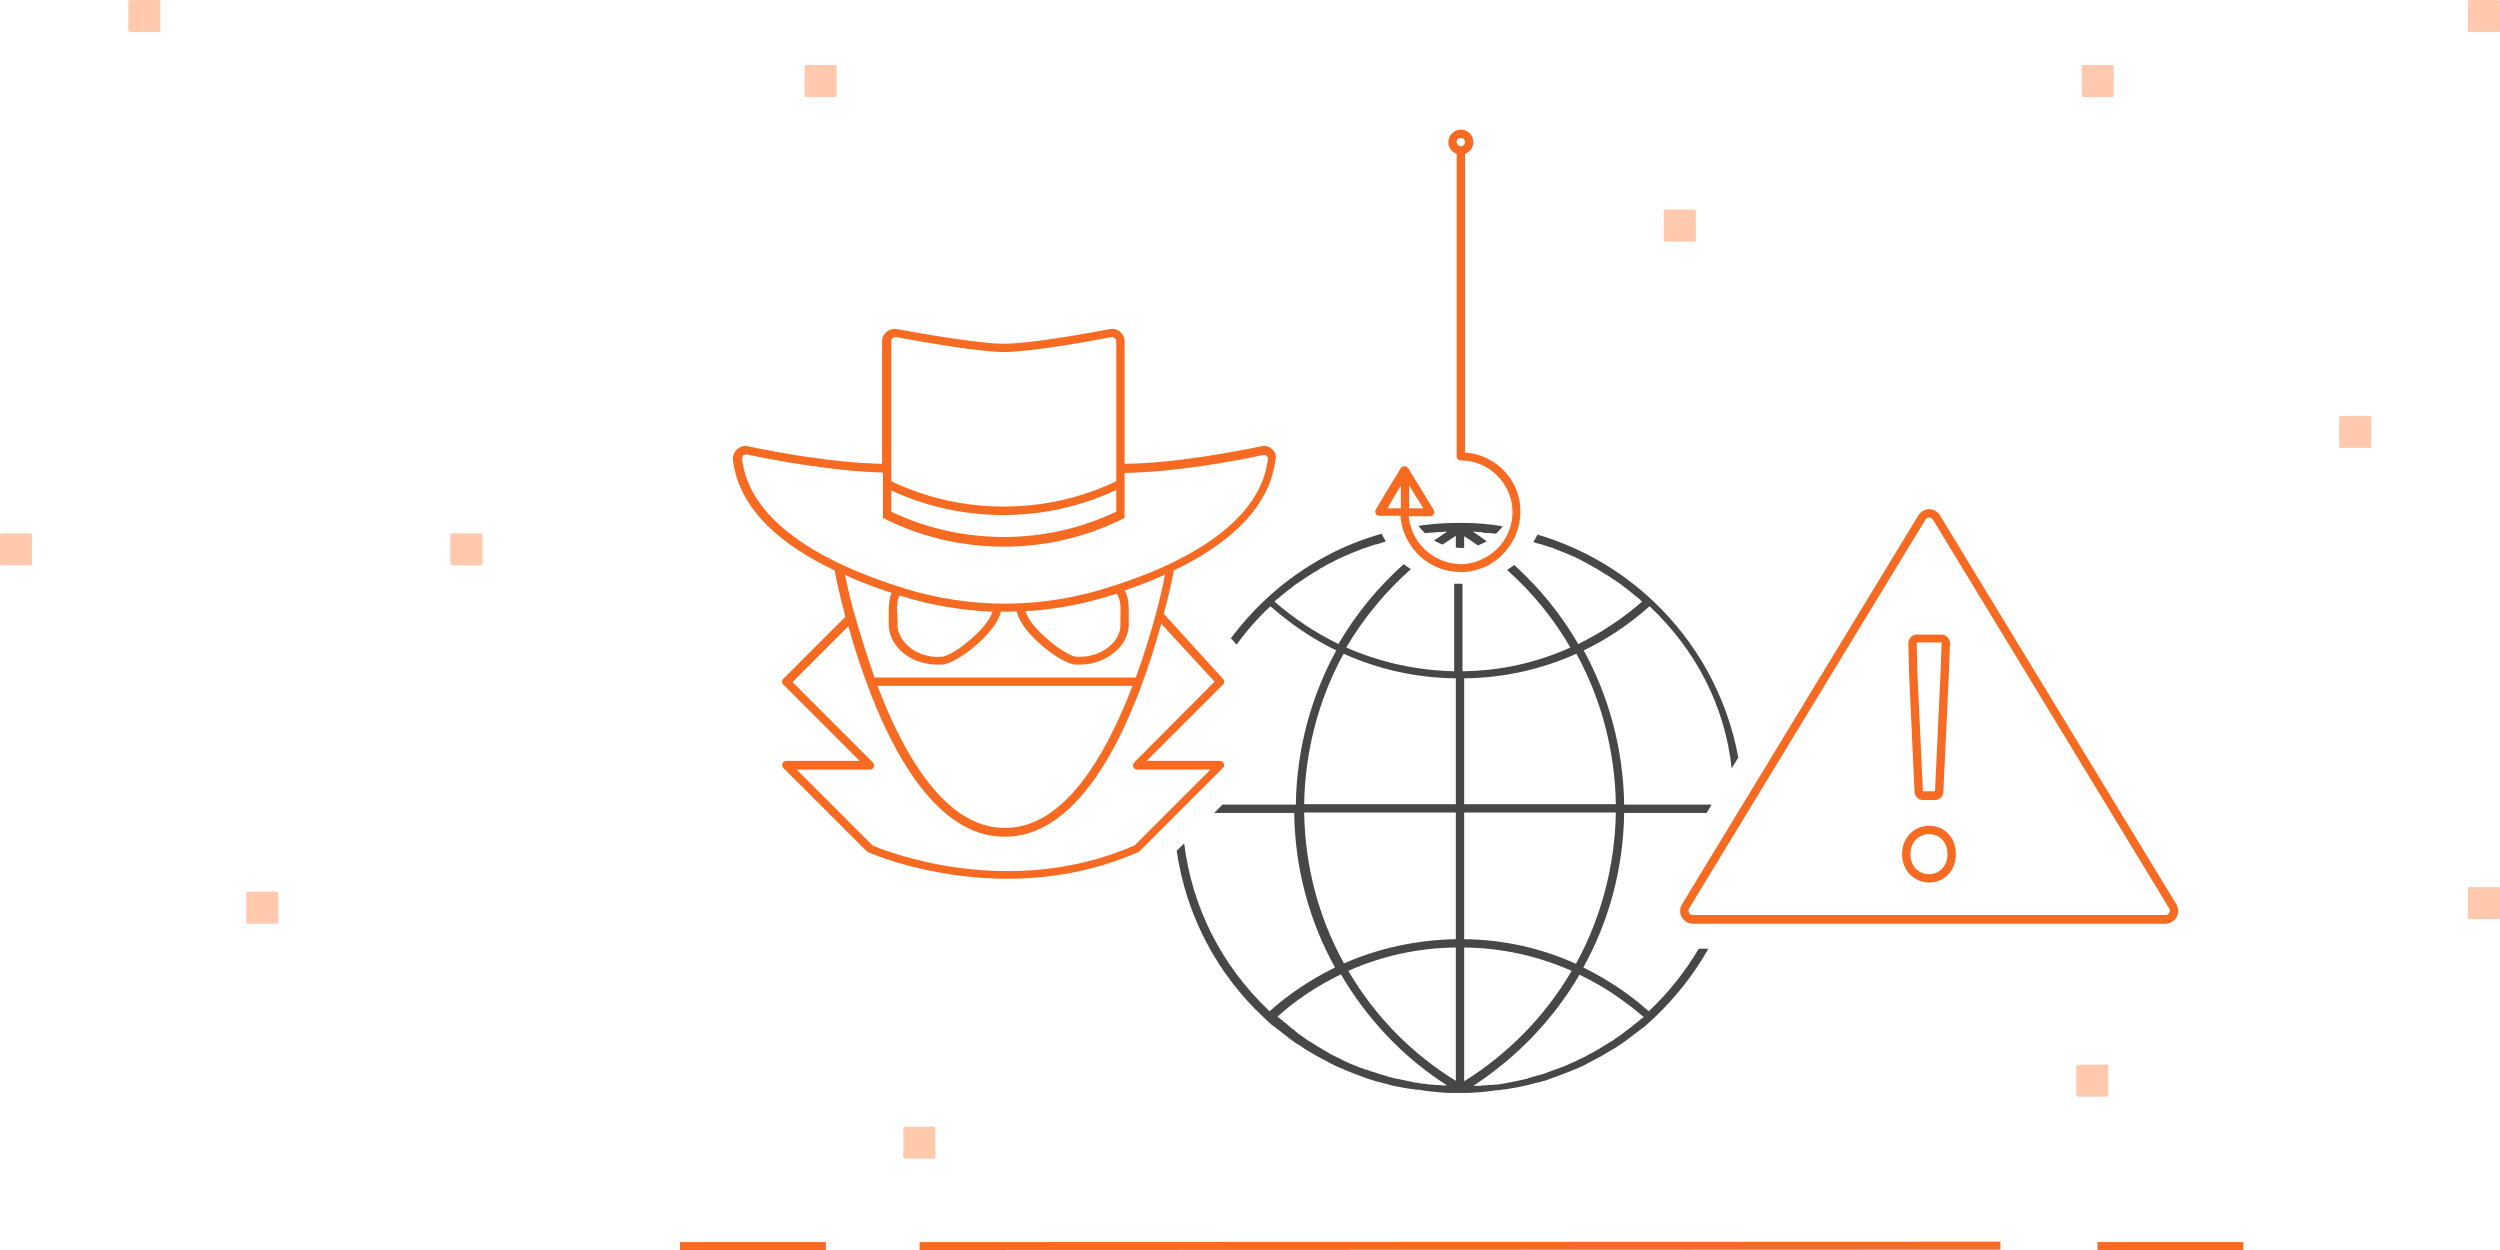 <svg width="600" height="300" viewBox="0 0 600 300" fill="none" xmlns="http://www.w3.org/2000/svg">
<path d="M220.7 300V298.1H221.7L480.1 298V299.9H479.1L220.7 300Z" fill="#F76A22"/>
<path d="M198.2 298.1H163.2V300H198.2V298.1Z" fill="#F76A22"/>
<path d="M538.4 298.1H503.4V300H538.4V298.1Z" fill="#F76A22"/>
<path d="M406.601 50.301H399.701C399.501 50.301 399.301 50.501 399.301 50.701V57.601C399.301 57.801 399.501 58.001 399.701 58.001H406.601C406.801 58.001 407.001 57.801 407.001 57.601V50.701C407.001 50.501 406.801 50.301 406.601 50.301Z" fill="#FFC9AD"/>
<path d="M115.4 128H108.5C108.3 128 108.1 128.2 108.1 128.4V135.3C108.1 135.5 108.3 135.7 108.5 135.7H115.4C115.6 135.7 115.8 135.5 115.8 135.3V128.4C115.8 128.2 115.7 128 115.4 128Z" fill="#FFC9AD"/>
<path d="M66.4 214H59.5C59.3 214 59.1 214.2 59.1 214.4V221.3C59.1 221.5 59.3 221.7 59.5 221.7H66.4C66.6 221.7 66.8 221.5 66.8 221.3V214.4C66.8 214.2 66.7 214 66.4 214Z" fill="#FFC9AD"/>
<path d="M506.8 15.6H500C499.8 15.6 499.6 15.8 499.6 16V22.9C499.6 23.1 499.8 23.3 500 23.3H506.9C507.1 23.3 507.3 23.1 507.3 22.9V16C507.3 15.7 507.1 15.6 506.8 15.6Z" fill="#FFC9AD"/>
<path d="M568.7 99.801H561.8C561.6 99.801 561.4 100.001 561.4 100.201V107.101C561.4 107.301 561.6 107.501 561.8 107.501H568.7C568.9 107.501 569.1 107.301 569.1 107.101V100.201C569.1 100.001 568.9 99.801 568.7 99.801Z" fill="#FFC9AD"/>
<path d="M599.601 212.9H592.701C592.501 212.9 592.301 213.1 592.301 213.3V220.2C592.301 220.4 592.501 220.6 592.701 220.6H599.601C599.801 220.6 600.001 220.4 600.001 220.2V213.3C600.001 213.1 599.801 212.9 599.601 212.9Z" fill="#FFC9AD"/>
<path d="M505.601 255.5H498.701C498.501 255.5 498.301 255.7 498.301 255.9V262.8C498.301 263 498.501 263.2 498.701 263.2H505.601C505.801 263.2 506.001 263 506.001 262.8V255.9C506.001 255.7 505.801 255.5 505.601 255.5Z" fill="#FFC9AD"/>
<path d="M224.1 270.4H217.2C217 270.4 216.8 270.6 216.8 270.8V277.7C216.8 277.9 217 278.1 217.2 278.1H224.1C224.3 278.1 224.5 277.9 224.5 277.7V270.8C224.5 270.6 224.3 270.4 224.1 270.4Z" fill="#FFC9AD"/>
<path d="M200.4 15.6H193.5C193.3 15.6 193.1 15.8 193.1 16V22.9C193.1 23.1 193.3 23.3 193.5 23.3H200.4C200.6 23.3 200.8 23.1 200.8 22.9V16C200.8 15.7 200.6 15.6 200.4 15.6Z" fill="#FFC9AD"/>
<path d="M599.601 0H592.701C592.501 0 592.301 0.2 592.301 0.4V7.3C592.301 7.5 592.501 7.7 592.701 7.7H599.601C599.801 7.7 600.001 7.5 600.001 7.3V0.4C600.001 0.2 599.801 0 599.601 0Z" fill="#FFC9AD"/>
<path d="M7.3 128H0.4C0.2 128 0 128.2 0 128.4V135.3C0 135.5 0.2 135.7 0.4 135.7H7.3C7.5 135.7 7.7 135.5 7.7 135.3V128.4C7.7 128.2 7.5 128 7.3 128Z" fill="#FFC9AD"/>
<path d="M38.1 0H31.2C31 0 30.8 0.2 30.8 0.4V7.3C30.8 7.5 31 7.7 31.2 7.7H38.1C38.3 7.7 38.5 7.5 38.5 7.3V0.4C38.5 0.2 38.3 0 38.1 0Z" fill="#FFC9AD"/>
<path d="M305.3 107.801C304.6 107.101 303.6 106.901 302.7 107.101C296.9 108.301 282.2 111.201 269.9 111.301V81.901C269.9 81.001 269.5 80.201 268.8 79.601C268.1 79.001 267.2 78.801 266.3 79.001C260.8 80.001 247.4 82.501 240.8 82.501C234.3 82.401 220.8 80.001 215.3 79.001C214.4 78.801 213.5 79.101 212.8 79.601C212.1 80.201 211.7 81.001 211.7 81.901V111.301C199.5 111.101 185.2 108.301 179.5 107.101C178.5 106.901 177.6 107.201 176.9 107.801C176.2 108.501 175.8 109.501 175.9 110.401C177.4 122.601 188.1 131.101 200.3 136.901C200.6 138.401 201.4 142.501 202.9 148.001L188 162.901C187.6 163.301 187.6 163.901 188 164.301L206.3 182.601H188.7C188.3 182.601 187.9 182.901 187.8 183.201C187.7 183.601 187.7 184.001 188 184.301L208 204.301C208.1 204.401 208.2 204.501 208.3 204.501C208.5 204.601 222.7 210.901 241.8 210.901C251.4 210.901 262.2 209.301 273.2 204.501C273.3 204.401 273.4 204.401 273.5 204.301L293.5 184.301C293.8 184.001 293.9 183.601 293.7 183.201C293.5 182.801 293.2 182.601 292.8 182.601H275.2L293.5 164.301C293.9 163.901 293.9 163.301 293.5 162.901L279.3 147.301C280.7 142.101 281.5 138.301 281.7 136.901C293.9 131.101 304.6 122.501 306.1 110.401C306.4 109.501 306.1 108.501 305.3 107.801ZM213.9 81.901C213.9 81.601 214 81.301 214.3 81.101C214.4 81.001 214.7 80.801 215.1 80.901C220.6 81.901 234.2 84.401 240.9 84.501C247.6 84.401 261.2 82.001 266.7 80.901C267.1 80.801 267.4 81.001 267.5 81.101C267.7 81.301 267.9 81.601 267.9 81.901V115.501C251 123.601 230.8 123.601 213.9 115.501V81.901ZM213.9 117.701C222.5 121.701 231.7 123.601 240.9 123.601C250.1 123.601 259.3 121.601 267.9 117.601V122.801C251 130.901 230.8 130.901 213.9 122.801V117.701ZM291.5 163.601L272.2 183.001C271.9 183.301 271.8 183.701 272 184.101C272.2 184.501 272.5 184.701 272.9 184.701H290.5L272.3 202.901C241.8 216.201 211.9 204.001 209.4 202.901L191.2 184.701H208.8C209.2 184.701 209.6 184.501 209.7 184.101C209.9 183.701 209.8 183.301 209.5 183.001L190.2 163.701L203.6 150.301C208.9 169.201 220.8 200.801 241 200.801H241.2C261.7 200.801 273.5 168.601 278.7 149.701L291.5 163.601ZM210.6 164.601H271.8C265.5 181.101 255.5 198.701 241.3 198.701H241.1C226.9 198.701 216.9 181.201 210.6 164.601ZM277.4 147.401C276.2 151.801 274.6 157.101 272.6 162.601H209.9C208.1 157.501 206.6 152.701 205.4 148.501C205.3 148.001 205.2 147.601 205 147.201C203.9 143.201 203.2 139.901 202.8 138.001C206.5 139.701 210.3 141.101 214 142.301C213.2 144.001 213.3 146.301 213.3 148.401C213.3 148.901 213.3 149.401 213.3 149.901C213.3 152.201 214.4 154.501 216.3 156.301C218.6 158.401 221.7 159.501 225 159.501C225.4 159.501 225.8 159.501 226.2 159.501C229.7 159.201 239.1 152.001 240.2 146.801C240.5 146.801 240.9 146.801 241.2 146.801C242.1 146.801 243.1 146.801 244 146.701C245.1 152.001 254.5 159.201 258 159.501C258.4 159.501 258.8 159.501 259.2 159.501C262.5 159.501 265.6 158.301 267.9 156.201C269.9 154.401 270.9 152.101 270.9 149.801C270.9 149.301 270.9 148.801 270.9 148.301C270.9 145.901 271 143.501 269.9 141.701C273.1 140.601 276.4 139.401 279.6 137.901C279.2 140.001 278.5 143.301 277.4 147.401ZM215.9 142.901C216.1 143.001 216.3 143.001 216.5 143.101C223.6 145.301 230.9 146.501 238.2 146.801C237 151.001 228.7 157.401 226.1 157.601C223 157.901 219.9 156.901 217.8 154.901C216.3 153.501 215.4 151.701 215.4 150.001C215.4 149.501 215.4 149.001 215.4 148.401C215.2 146.301 215.2 144.201 215.9 142.901ZM246.1 146.701C252.8 146.301 259.5 145.101 266 143.101C266.7 142.901 267.4 142.701 268 142.501C269 143.801 269 146.001 268.9 148.401C268.9 148.901 268.9 149.401 268.9 150.001C268.9 151.801 268.1 153.501 266.5 154.901C264.4 156.901 261.3 157.801 258.2 157.601C255.6 157.301 247.2 150.801 246.1 146.701ZM304.3 110.201C302.9 121.601 292.6 129.701 280.8 135.301C279.3 136.001 277.8 136.701 276.3 137.301C272.6 138.801 268.9 140.101 265.3 141.201C249.5 146.101 232.8 146.101 217 141.201C216.6 141.101 216.2 140.901 215.8 140.801H215.7C212.6 139.801 209.3 138.601 206.1 137.301C204.6 136.701 203.1 136.001 201.6 135.301C189.8 129.701 179.5 121.601 178.1 110.201C178.1 109.901 178.2 109.501 178.4 109.301C178.5 109.201 178.8 109.001 179.3 109.101C185.1 110.301 199.6 113.101 211.9 113.401V124.301L212.9 124.801C221.8 129.101 231.4 131.201 240.9 131.201C250.5 131.201 260 129.101 268.9 124.801L269.9 124.301V113.501C282.4 113.301 297.2 110.501 303.1 109.201C303.5 109.101 303.8 109.301 304 109.401C304.2 109.501 304.3 109.901 304.3 110.201Z" fill="#F76A22"/>
<path d="M519.6 221.699H406.3C405.2 221.699 404.2 221.099 403.6 220.099C403.1 219.099 403.1 217.999 403.7 216.999L460.4 123.699C461 122.799 461.9 122.199 463 122.199C464.1 122.199 465.1 122.799 465.6 123.699L522.3 216.999C522.9 217.999 522.9 219.099 522.4 220.099C521.8 221.099 520.8 221.699 519.6 221.699ZM463 124.199C462.8 124.199 462.4 124.199 462.1 124.699L405.4 217.999C405.1 218.499 405.3 218.899 405.4 219.099C405.5 219.299 405.8 219.599 406.3 219.599H519.7C520.3 219.599 520.5 219.199 520.6 219.099C520.7 218.899 520.9 218.499 520.6 217.999L463.9 124.699C463.6 124.299 463.1 124.199 463 124.199ZM466 154.299L465.7 162.099L464.4 189.899H461.5L460.2 162.099L460 154.199H466M463 200.199C465.6 200.199 467.4 202.199 467.4 204.999C467.4 207.799 465.5 209.799 463 209.799C460.4 209.799 458.5 207.799 458.5 204.999C458.5 202.199 460.4 200.199 463 200.199ZM466 152.299H460C458.9 152.299 458 153.199 458 154.399L458.2 162.299L459.5 190.099C459.6 191.199 460.4 191.999 461.5 191.999H464.4C465.5 191.999 466.3 191.199 466.4 190.099L467.7 162.299L468 154.399C468 153.299 467.1 152.299 466 152.299ZM463 198.199C459.3 198.199 456.5 201.099 456.5 204.999C456.5 208.899 459.4 211.799 463 211.799C466.7 211.799 469.4 208.899 469.4 204.999C469.4 200.999 466.7 198.199 463 198.199Z" fill="#F76A22"/>
<path d="M344.2 129.6C344.3 129.5 344.3 129.5 344.4 129.5C344.3 129.6 344.2 129.6 344.2 129.6ZM395.9 145.5C391.2 149.7 385.9 153.3 380.1 156.1C386.1 167.1 389.6 179.7 389.8 193.1H410.8L409.6 195.1H389.8C389.6 208.6 386.1 221.2 380 232.2C385.7 235 391 238.5 395.7 242.7L395.8 242.6C400.5 238.2 404.5 233.1 407.7 227.7H410C406.6 233.8 402.2 239.3 397.2 244.1C396.4 244.8 395.7 245.5 394.9 246.2C394.7 246.4 394.5 246.6 394.2 246.7C393.6 247.2 393 247.7 392.4 248.1C392.1 248.3 391.9 248.5 391.6 248.7C391 249.1 390.5 249.6 389.9 250C389.6 250.2 389.3 250.4 389 250.6C388.4 251 387.9 251.4 387.3 251.7C387 251.9 386.6 252.1 386.3 252.3C385.7 252.6 385.2 253 384.6 253.3C384.3 253.5 383.9 253.7 383.5 253.9C382.9 254.2 382.4 254.5 381.8 254.8C381.4 255 381 255.2 380.7 255.4C380.1 255.7 379.6 256 379 256.2C378.6 256.4 378.2 256.6 377.8 256.7C377.3 256.9 376.7 257.2 376.1 257.4C375.7 257.6 375.2 257.7 374.8 257.9C374.3 258.1 373.7 258.3 373.2 258.5C372.7 258.7 372.2 258.8 371.8 259C371.3 259.2 370.8 259.4 370.2 259.5C369.7 259.7 369.2 259.8 368.6 259.9C368.1 260 367.6 260.2 367.1 260.3C366.6 260.4 366 260.6 365.4 260.7C364.9 260.8 364.4 260.9 363.9 261C363.3 261.1 362.7 261.2 362.1 261.3C361.6 261.4 361.2 261.5 360.7 261.5C360.1 261.6 359.5 261.7 358.8 261.7C358.3 261.8 357.9 261.8 357.4 261.9C356.8 262 356.1 262 355.5 262.1C355.1 262.1 354.6 262.2 354.2 262.2C353.5 262.2 352.9 262.3 352.2 262.3C351.9 262.3 351.5 262.3 351.2 262.3H350.5H349.9H349.2C348.9 262.3 348.5 262.3 348.2 262.3C347.5 262.3 346.9 262.3 346.2 262.2C345.8 262.2 345.3 262.1 344.9 262.1C344.3 262 343.6 262 343 261.9C342.5 261.9 342.1 261.8 341.6 261.7C341 261.6 340.4 261.5 339.7 261.5C339.2 261.4 338.8 261.3 338.3 261.3C337.7 261.2 337.1 261.1 336.5 261C336 260.9 335.5 260.8 335 260.7C334.4 260.6 333.9 260.5 333.3 260.3C332.8 260.2 332.3 260 331.8 259.9C331.3 259.8 330.8 259.6 330.2 259.5C329.7 259.3 329.2 259.2 328.6 259C328.1 258.8 327.6 258.7 327.2 258.5C326.7 258.3 326.1 258.1 325.6 257.9C325.2 257.7 324.7 257.6 324.3 257.4C323.7 257.2 323.2 256.9 322.6 256.7C322.2 256.5 321.8 256.3 321.4 256.2C320.8 255.9 320.3 255.7 319.7 255.4C319.3 255.2 318.9 255 318.6 254.8C318 254.5 317.5 254.2 316.9 253.9C316.5 253.7 316.2 253.5 315.8 253.3C315.2 253 314.7 252.6 314.1 252.3C313.8 252.1 313.4 251.9 313.1 251.7C312.5 251.3 312 250.9 311.4 250.6C311.1 250.4 310.8 250.2 310.5 250C309.9 249.6 309.4 249.2 308.8 248.7C308.5 248.5 308.3 248.3 308 248.1C307.4 247.6 306.8 247.1 306.2 246.7C306 246.5 305.8 246.3 305.5 246.2C304.7 245.5 303.9 244.8 303.2 244.1C292.2 233.8 284.7 219.9 282.4 204.2L284.2 202.4C286.1 217.8 293.2 231.8 304.6 242.6L304.7 242.7C309.4 238.5 314.7 235 320.4 232.2C314.3 221.2 310.8 208.6 310.6 195.1H291.4L293.4 193.1H311C311.2 179.7 314.7 167.1 320.7 156.1C314.9 153.3 309.7 149.7 304.9 145.5L304.8 145.6C301.8 148.4 299.1 151.5 296.8 154.7L295.4 153.2C297.8 150 300.5 146.9 303.4 144.2C311.3 136.7 320.9 131.1 331.6 128.1C331.9 128.7 332.2 129.3 332.6 129.9C332.5 129.9 332.5 129.9 332.4 130C332.1 130.1 331.8 130.2 331.5 130.3C331.4 130.3 331.3 130.4 331.2 130.4C331 130.5 330.7 130.5 330.5 130.6C330.4 130.6 330.2 130.7 330 130.7C329.5 130.9 329 131 328.5 131.2C328.4 131.2 328.3 131.3 328.2 131.3C328.1 131.3 328 131.4 327.9 131.4C327.7 131.5 327.5 131.6 327.2 131.6C327.1 131.6 327.1 131.7 327 131.7C326.5 131.9 326 132.1 325.5 132.3C325.2 132.4 324.9 132.6 324.5 132.7C324.3 132.8 324.2 132.8 324 132.9C323.5 133.1 323.1 133.3 322.6 133.5C322.2 133.7 321.8 133.9 321.3 134.1C320.8 134.3 320.3 134.6 319.8 134.9C319.6 135 319.5 135.1 319.3 135.1C318.5 135.5 317.8 135.9 317 136.4C317 136.4 317 136.4 316.9 136.4C316.9 136.4 316.8 136.4 316.8 136.5C316.7 136.6 316.6 136.6 316.5 136.7C316.2 136.9 315.8 137.1 315.5 137.3C315.1 137.5 314.7 137.8 314.4 138C314.3 138 314.3 138.1 314.2 138.1C313.8 138.4 313.4 138.6 313 138.9C312.6 139.2 312.2 139.4 311.8 139.7C311.5 139.9 311.2 140.1 310.9 140.3C310.7 140.4 310.6 140.5 310.4 140.7C310.4 140.7 310.4 140.7 310.3 140.8C309.9 141.1 309.5 141.4 309.1 141.7C308.3 142.3 307.6 142.9 306.9 143.5C306.8 143.6 306.7 143.7 306.6 143.7C306.4 143.9 306.1 144.1 305.9 144.4C310.5 148.4 315.6 151.8 321.1 154.5C321.1 154.5 321.2 154.5 321.2 154.6C325.4 147.4 330.7 140.9 336.9 135.4C337.4 135.8 338 136.2 338.6 136.6C332.5 142 327.3 148.3 323.1 155.4C331.3 159 340 160.9 349 161.1V140.1C349.4 140.1 349.8 140.1 350.3 140.1C350.5 140.1 350.8 140.1 351 140.1V161.1C360 161 368.7 159.1 376.9 155.4C372.8 148.4 367.7 142.1 361.7 136.8C362.3 136.4 362.8 136 363.4 135.6C369.5 141.1 374.7 147.5 378.8 154.6C378.8 154.6 378.9 154.6 378.9 154.5C384.4 151.8 389.5 148.4 394.1 144.4C393.9 144.2 393.6 144 393.4 143.7C393.3 143.6 393.2 143.6 393.1 143.5C392.4 142.9 391.6 142.3 390.9 141.7C390.5 141.4 390.1 141.1 389.7 140.8C389.7 140.8 389.7 140.8 389.6 140.7C389.4 140.6 389.3 140.5 389.1 140.3C388.8 140.1 388.5 139.9 388.2 139.7C387.8 139.4 387.4 139.1 387 138.9C386.6 138.6 386.2 138.4 385.8 138.1C385.7 138.1 385.7 138 385.6 138C385.2 137.8 384.8 137.5 384.5 137.3C384.2 137.1 383.8 136.9 383.5 136.7C383.4 136.6 383.3 136.6 383.2 136.5C383.2 136.5 383.2 136.5 383.1 136.4C383.1 136.4 383.1 136.4 383 136.4C382.2 136 381.5 135.5 380.7 135.1C380.6 135 380.4 134.9 380.3 134.9C379.8 134.6 379.3 134.4 378.8 134.1C378.4 133.9 378 133.7 377.5 133.5C377 133.3 376.6 133.1 376.1 132.9C376 132.8 375.8 132.8 375.6 132.7L374.6 132.3C374.1 132.1 373.6 131.9 373.1 131.7C373 131.7 373 131.6 372.9 131.6C372.7 131.5 372.5 131.4 372.2 131.4C372.1 131.4 372 131.3 371.9 131.3C371.8 131.3 371.7 131.2 371.6 131.2C371.1 131 370.6 130.9 370.1 130.7C370 130.6 369.8 130.6 369.6 130.6C369.4 130.5 369.1 130.4 368.9 130.4C368.8 130.4 368.7 130.3 368.6 130.3C368.4 130.2 368.2 130.2 368 130.1C368.4 129.5 368.7 128.9 369 128.3C379.5 131.4 389 136.9 396.8 144.3C407.2 154.1 414.5 167.2 417.2 181.8L415.6 184.4C414 169.5 407 156 396 145.6L395.9 145.5ZM313 193H349.4V162.8C339.8 162.7 330.7 160.6 322.5 156.9C322.5 156.9 322.5 157 322.4 157C316.4 168 313.2 180.4 313 193ZM347.3 260.5C336.8 253.8 328.1 244.6 321.8 233.8C321.8 233.8 321.7 233.8 321.7 233.9C316.2 236.6 311.1 239.9 306.6 244C306.7 244.1 306.8 244.2 307 244.3C307.1 244.4 307.2 244.5 307.4 244.6C307.8 245 308.3 245.3 308.7 245.7C309.1 246 309.4 246.3 309.8 246.6C309.9 246.7 310 246.7 310 246.8C310.2 246.9 310.4 247.1 310.6 247.2L310.7 247.3C310.8 247.4 310.9 247.5 311 247.6C311.2 247.7 311.3 247.9 311.5 248C311.8 248.3 312.2 248.5 312.5 248.7C312.9 249 313.2 249.2 313.6 249.5C313.9 249.7 314.1 249.9 314.4 250C315.4 250.6 316.4 251.3 317.4 251.8L317.5 251.9C317.9 252.1 318.3 252.4 318.7 252.6C319.2 252.9 319.7 253.2 320.2 253.4C320.6 253.6 321 253.8 321.4 254C321.7 254.2 322.1 254.3 322.4 254.5C322.6 254.6 322.8 254.7 323 254.8C323.4 255 323.7 255.1 324.1 255.3H324.2C324.6 255.5 325 255.7 325.5 255.8C325.5 255.8 325.6 255.8 325.6 255.9C326.1 256.1 326.5 256.3 327 256.4C327.4 256.6 327.8 256.7 328.2 256.8C328.7 257 329.2 257.2 329.7 257.3C330.1 257.4 330.5 257.6 330.9 257.7C331.1 257.8 331.4 257.9 331.6 257.9C331.9 258 332.3 258.1 332.6 258.2C332.7 258.2 332.8 258.2 332.8 258.3C333.6 258.5 334.5 258.8 335.3 258.9C335.5 258.9 335.6 259 335.8 259C336.1 259.1 336.4 259.1 336.8 259.2C337.2 259.3 337.7 259.4 338.1 259.5C338.3 259.5 338.4 259.6 338.6 259.6C338.7 259.6 338.8 259.6 338.9 259.7H339C339.5 259.8 340 259.9 340.4 259.9C340.6 259.9 340.8 260 340.9 260C341.2 260.1 341.5 260.1 341.8 260.1C341.9 260.1 342 260.1 342 260.1C342.2 260.1 342.3 260.1 342.5 260.2C342.7 260.2 343 260.3 343.2 260.3C343.3 260.3 343.3 260.3 343.4 260.3C343.4 260.3 343.4 260.3 343.5 260.3C343.9 260.3 344.4 260.4 344.8 260.4C344.8 260.4 344.9 260.4 345 260.4C345.1 260.4 345.2 260.4 345.3 260.4C345.6 260.4 345.9 260.5 346.2 260.5C346.3 260.5 346.4 260.5 346.5 260.5C346.7 260.5 347 260.5 347.3 260.5ZM349.4 227.4C340.4 227.5 331.7 229.4 323.6 233C329.9 243.8 338.8 252.9 349.4 259.4V227.4ZM349.4 225.4V195H313C313.2 207.7 316.4 220.1 322.5 231.1C322.5 231.1 322.5 231.2 322.6 231.2C330.8 227.6 339.8 225.6 349.4 225.4ZM377.2 233C369 229.4 360.4 227.5 351.4 227.4V259.5C362 252.9 370.9 243.8 377.2 233ZM379.2 234C379.2 234 379.1 234 379.1 233.9C372.8 244.7 364 253.8 353.6 260.6H353.7C354 260.6 354.2 260.6 354.5 260.6C354.6 260.6 354.7 260.6 354.8 260.6C355.1 260.6 355.4 260.6 355.7 260.5C355.8 260.5 355.9 260.5 356.1 260.5C356.1 260.5 356.2 260.5 356.3 260.5C356.7 260.5 357.1 260.4 357.5 260.4C357.6 260.4 357.8 260.4 357.9 260.4C358.3 260.4 358.7 260.3 359.1 260.3H359.2H359.3C359.8 260.2 360.2 260.2 360.6 260.1C360.8 260.1 361 260 361.2 260C361.5 259.9 361.8 259.9 362.1 259.8C362.2 259.8 362.2 259.8 362.3 259.8C362.6 259.7 362.9 259.7 363.2 259.6C363.5 259.5 363.9 259.5 364.2 259.4C364.5 259.3 364.8 259.3 365.1 259.2C365.3 259.2 365.4 259.1 365.6 259.1C366.1 259 366.6 258.9 367 258.7C367.3 258.6 367.7 258.5 368 258.4C368.5 258.3 369 258.1 369.5 258C369.7 257.9 370 257.9 370.2 257.8C370.6 257.7 370.9 257.6 371.3 257.4C371.8 257.2 372.2 257.1 372.7 256.9C373.2 256.7 373.6 256.6 374.1 256.4C374.2 256.4 374.2 256.3 374.3 256.3C374.6 256.2 374.9 256.1 375.2 256C375.3 255.9 375.5 255.9 375.6 255.8C375.9 255.7 376.2 255.6 376.5 255.4C377.2 255.1 378 254.8 378.7 254.4C378.9 254.3 379.1 254.2 379.4 254.1C379.9 253.9 380.3 253.6 380.8 253.4C380.8 253.4 380.9 253.4 380.9 253.3C381.2 253.1 381.6 252.9 381.9 252.8C383.3 252 384.7 251.2 386.1 250.3C386.3 250.2 386.6 250 386.8 249.9C387 249.8 387.2 249.6 387.4 249.5C387.5 249.4 387.6 249.3 387.8 249.2C388 249 388.3 248.9 388.5 248.7C388.7 248.6 388.9 248.4 389.1 248.3C389.2 248.2 389.3 248.1 389.5 248C389.7 247.9 389.8 247.7 390 247.6C390.2 247.4 390.4 247.3 390.7 247.1C391.7 246.3 392.7 245.5 393.7 244.7C393.8 244.6 393.9 244.5 394.1 244.4C394.2 244.3 394.4 244.2 394.5 244.1C389.7 240 384.7 236.6 379.2 234ZM387.8 195H351.4V225.4C360.9 225.5 370 227.6 378.2 231.3C378.2 231.3 378.2 231.2 378.3 231.2C384.3 220.2 387.6 207.7 387.8 195ZM378.4 157C378.4 157 378.4 156.9 378.3 156.9C370.1 160.6 361 162.7 351.4 162.8V193H387.8C387.6 180.4 384.4 168 378.4 157ZM342 128C342 128 340.6 126.5 340.4 126.2C343.3 125.8 346.3 125.5 349.3 125.5H351.3C354.5 125.5 357.6 125.8 360.6 126.3C360.2 126.9 359.6 127.6 359 128.1C358.8 128.1 358.6 128 358.4 128C358.3 128 358.2 128 358.1 128C357.7 127.9 357.3 127.9 356.9 127.9H356.8C356.7 127.9 356.5 127.9 356.4 127.9C356.2 127.9 356 127.9 355.9 127.8H356C355.8 127.8 355.5 127.7 355.3 127.7H355.2C355.2 127.7 355.1 127.7 355 127.7C354.6 127.7 354.2 127.6 353.8 127.6H353.7C353.6 127.6 353.6 127.6 353.5 127.6C354.6 128.3 355.7 129.1 356.8 129.9C356.2 130.3 355.4 130.6 354.7 130.9C353.6 130.1 352.5 129.4 351.4 128.7V131.5C351.1 131.5 350.9 131.5 350.6 131.5C350.2 131.5 349.8 131.5 349.4 131.4V128.6C348.3 129.3 347.3 130 346.2 130.7C345.5 130.4 344.7 130.1 344.2 129.7C345.2 129 346.3 128.3 347.3 127.6C347.2 127.6 347.2 127.6 347.1 127.6H347C346.6 127.6 346.2 127.6 345.8 127.7C345.7 127.7 345.6 127.7 345.5 127.7C345.4 127.7 345.3 127.7 345.1 127.7C345 127.7 345 127.7 344.9 127.7C344.7 127.7 344.6 127.7 344.4 127.8C344.2 127.8 344.1 127.8 343.9 127.8H343.8C343.4 127.8 343 127.9 342.6 127.9C342.5 127.9 342.4 127.9 342.3 127.9C342.2 127.9 342.1 128 342 128Z" fill="#474747"/>
<path d="M351.6 108.6V36.9C352.8 36.5 353.6 35.4 353.6 34.1C353.6 32.4 352.2 31.1 350.6 31.1C349 31.1 347.6 32.5 347.6 34.1C347.6 35.4 348.4 36.5 349.6 36.9V109.5C349.6 110.1 350 110.5 350.6 110.5C357.4 110.5 363 116.1 363 122.9C363 125.6 362.1 128.1 360.7 130.1C360.2 130.8 359.7 131.4 359.1 131.9C358.4 132.6 357.6 133.2 356.7 133.7C356 134.1 355.3 134.4 354.6 134.7C353.5 135.1 352.4 135.3 351.3 135.4C351 135.4 350.8 135.4 350.5 135.4C350.1 135.4 349.7 135.4 349.3 135.3C348.2 135.2 347.1 134.9 346.1 134.5C345.4 134.2 344.7 133.9 344.1 133.5C343.3 133 342.6 132.5 341.9 131.8C341.3 131.2 340.8 130.6 340.3 130C339.1 128.2 338.3 126.1 338.1 123.9H343.2C343.6 123.9 343.9 123.7 344.1 123.4C344.3 123.1 344.3 122.7 344.1 122.4L338 112.4C337.9 112.3 337.8 112.2 337.7 112.1L337.6 112C337.4 111.9 337.2 111.9 337 111.9C336.9 111.9 336.9 111.9 336.8 111.9C336.6 112 336.4 112.1 336.2 112.3L335.4 113.7L334.2 115.6L331.3 120.4L330.2 122.3C330 122.6 330 123 330.2 123.3C330.4 123.6 330.7 123.8 331.1 123.8H331.4H336.1C336.3 126.2 337 128.4 338.2 130.3C338.6 130.9 339 131.6 339.5 132.1C340.3 133.1 341.3 134 342.3 134.7C342.9 135.1 343.5 135.5 344.2 135.8C345.7 136.6 347.5 137.1 349.3 137.2C349.7 137.2 350.1 137.3 350.5 137.3C350.8 137.3 351 137.3 351.3 137.3C353.2 137.2 354.9 136.7 356.5 136C357.2 135.7 357.8 135.3 358.4 134.9C359.5 134.2 360.5 133.3 361.4 132.2C361.9 131.6 362.3 131 362.7 130.4C364.1 128.2 364.9 125.6 364.9 122.8C365 115.4 359.1 109.1 351.6 108.6ZM350.6 33.1C351.2 33.1 351.6 33.6 351.6 34.1C351.6 34.7 351.1 35.1 350.6 35.1C350.1 35.1 349.6 34.6 349.6 34.1C349.6 33.5 350 33.1 350.6 33.1ZM336.2 122H333L333.2 121.6L335.5 117.7L336.2 116.6V122ZM338.2 116.5L341.6 122H338.2V116.5Z" fill="#F76A22"/>
</svg>
